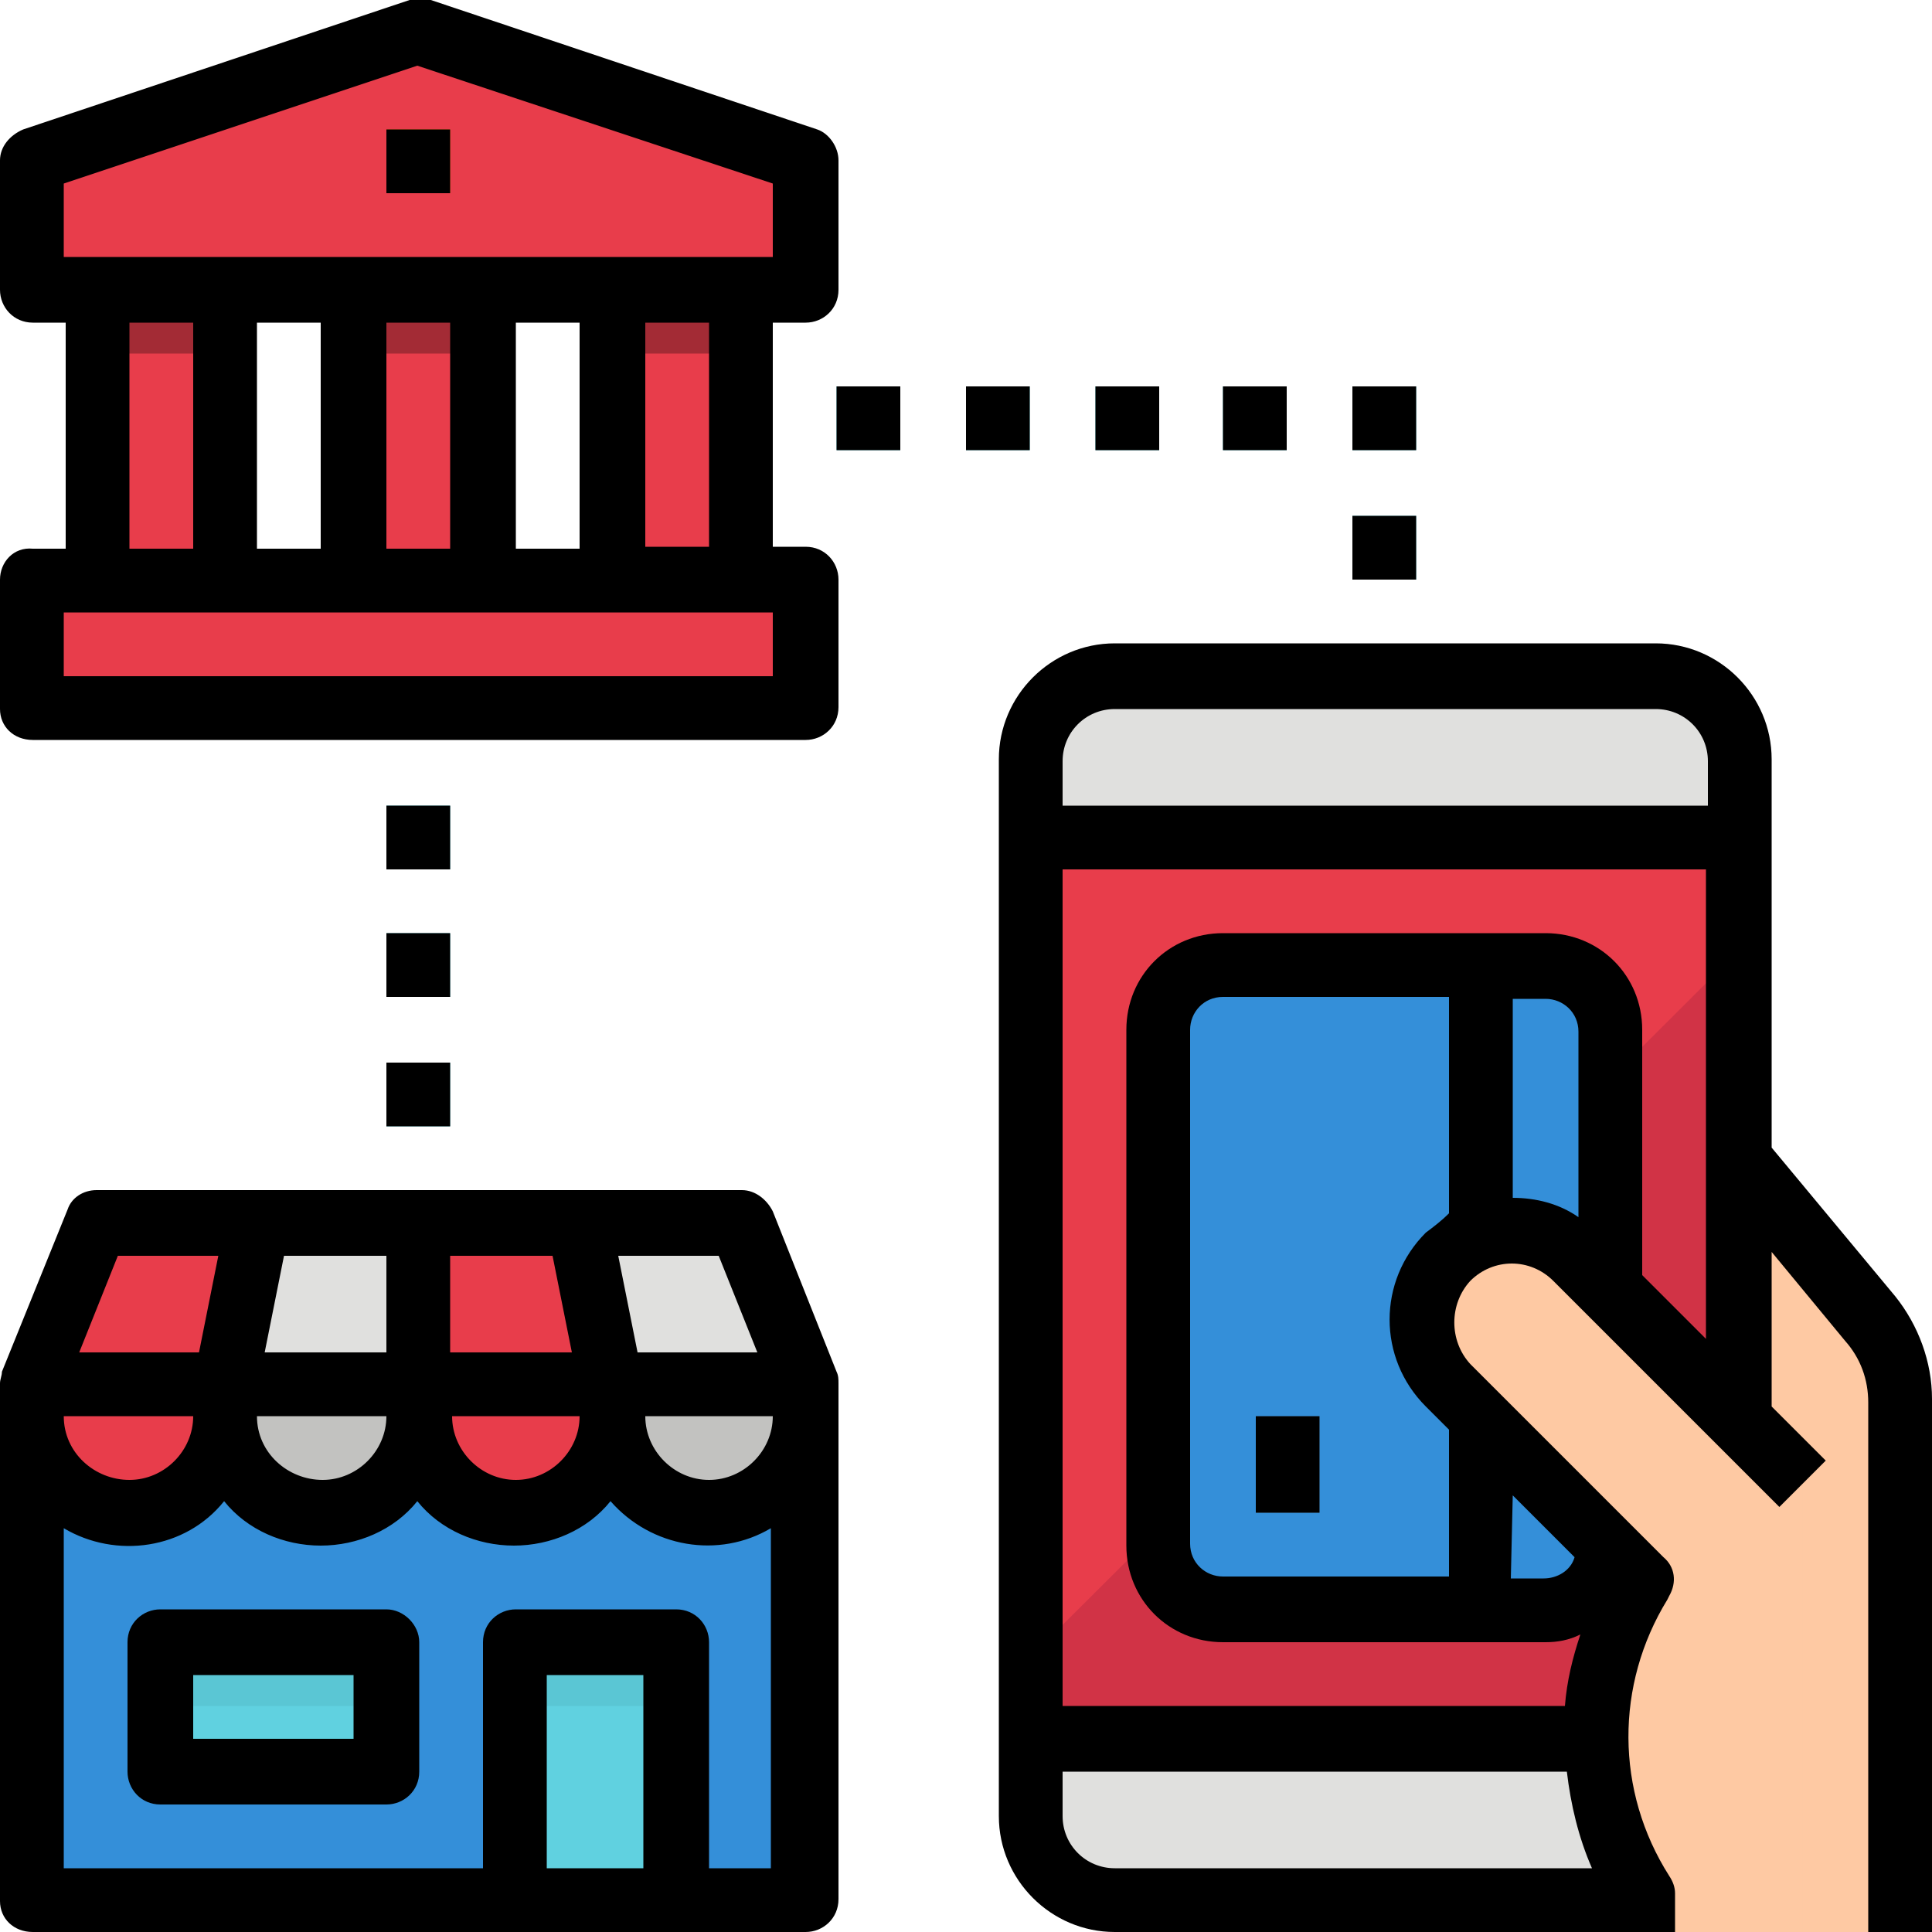 <?xml version="1.0" encoding="utf-8"?>
<!-- Generator: Adobe Illustrator 22.0.0, SVG Export Plug-In . SVG Version: 6.00 Build 0)  -->
<svg version="1.1" id="Layer_1" xmlns="http://www.w3.org/2000/svg" xmlns:xlink="http://www.w3.org/1999/xlink" x="0px" y="0px"
	 viewBox="0 0 100 100" style="enable-background:new 0 0 100 100;" xml:space="preserve">
<style type="text/css">
	.st0{fill:#FEC9A3;}
	.st1{fill:#E0E0DE;}
	.st2{fill:#E83D4B;}
	.st3{fill:#D13346;}
	.st4{fill:#348FD9;}
	.st5{fill:#62A9E6;}
	.st6{fill:#E8770C;}
	.st7{opacity:0.3;}
	.st8{fill:#60D1E0;}
	.st9{fill:#C2C2C0;}
	.st10{fill:#5AC6D4;}
</style>
<g>
	<path class="st0" d="M90,60l6.8,8.1c1,1.2,1.5,2.7,1.5,4.3V100H90V60z"/>
	<path class="st1" d="M90,39.3c0-2.4-1.9-4.3-4.3-4.3h-28c-2.4,0-4.3,1.9-4.3,4.3v4H90V39.3z"/>
	<path class="st2" d="M53.3,43.3H90V90H53.3V43.3z"/>
	<path class="st3" d="M53.3,85.8V90H90V49.2L53.3,85.8z"/>
	<path class="st1" d="M53.3,90v4c0,2.4,1.9,4.3,4.3,4.3h28c2.4,0,4.3-1.9,4.3-4.3v-4H53.3z"/>
	<path class="st4" d="M63.3,50H80c1.8,0,3.3,1.5,3.3,3.3V80c0,1.8-1.5,3.3-3.3,3.3H63.3c-1.8,0-3.3-1.5-3.3-3.3V53.3
		C60,51.5,61.5,50,63.3,50z"/>
	<path class="st5" d="M65,73.3h3.3v5H65V73.3z"/>
	<path class="st0" d="M81.7,65c-1.8-1.8-4.8-1.8-6.7,0c-1.8,1.8-1.8,4.8,0,6.7l10,10L84.9,82c-3,5-2.9,11.2,0.1,16.1v2h8.3V76.7
		L81.7,65z"/>
	<path class="st2" d="M41.7,15h-40V8.3l20-6.7l20,6.7V15z"/>
	<path class="st6" d="M20,6.7h3.3V10H20V6.7z"/>
	<path class="st2" d="M1.7,30h40v6.7h-40C1.7,36.7,1.7,30,1.7,30z"/>
	<path class="st2" d="M5,15h6.7v15H5V15z"/>
	<path class="st2" d="M18.3,15H25v15h-6.7V15z"/>
	<path class="st2" d="M31.7,15h6.7v15h-6.7V15z"/>
	<path class="st7" d="M5,15h6.7v3.3H5V15z"/>
	<path class="st7" d="M18.3,15H25v3.3h-6.7V15z"/>
	<path class="st7" d="M31.7,15h6.7v3.3h-6.7V15z"/>
	<g>
		<path class="st8" d="M20,41.7h3.3V45H20V41.7z"/>
		<path class="st8" d="M20,48.3h3.3v3.3H20V48.3z"/>
		<path class="st8" d="M20,55h3.3v3.3H20V55z"/>
		<path class="st8" d="M50,20h3.3v3.3H50V20z"/>
		<path class="st8" d="M43.3,20h3.3v3.3h-3.3V20z"/>
		<path class="st8" d="M56.7,20H60v3.3h-3.3V20z"/>
		<path class="st8" d="M63.3,20h3.3v3.3h-3.3V20z"/>
		<path class="st8" d="M70,20h3.3v3.3H70V20z"/>
		<path class="st8" d="M70,26.7h3.3V30H70V26.7z"/>
	</g>
	<path class="st4" d="M1.7,71.7h40v26.7h-40C1.7,98.4,1.7,71.7,1.7,71.7z"/>
	<path class="st2" d="M11.7,71.7h-10L5,63.3h8.3L11.7,71.7z"/>
	<path class="st2" d="M31.7,71.7h-10v-8.3H30L31.7,71.7z"/>
	<path class="st1" d="M21.7,71.7h-10l1.7-8.3h8.3V71.7z"/>
	<path class="st1" d="M41.7,71.7h-10L30,63.3h8.3L41.7,71.7z"/>
	<path class="st2" d="M1.7,71.7h10v1.7c0,2.8-2.2,5-5,5s-5-2.2-5-5C1.7,73.4,1.7,71.7,1.7,71.7z"/>
	<path class="st2" d="M21.7,71.7h10v1.7c0,2.8-2.2,5-5,5s-5-2.2-5-5V71.7z"/>
	<path class="st9" d="M11.7,71.7h10v1.7c0,2.8-2.2,5-5,5s-5-2.2-5-5C11.7,73.4,11.7,71.7,11.7,71.7z"/>
	<path class="st9" d="M31.7,71.7h10v1.7c0,2.8-2.2,5-5,5s-5-2.2-5-5V71.7z"/>
	<path class="st8" d="M8.3,85H20v6.7H8.3V85z"/>
	<path class="st8" d="M26.7,85H35v13.3h-8.3V85z"/>
	<path class="st10" d="M8.3,85H20v3.3H8.3V85z"/>
	<path class="st10" d="M26.7,85H35v3.3h-8.3V85z"/>
	<path d="M1.7,100h40c0.9,0,1.7-0.7,1.7-1.7V71.7c0,0,0,0,0-0.1c0-0.2,0-0.4-0.1-0.6l0,0L40,62.7c-0.3-0.6-0.9-1.1-1.6-1.1H5
		c-0.7,0-1.3,0.4-1.5,1L0.1,71l0,0c0,0.2-0.1,0.4-0.1,0.6c0,0,0,0,0,0.1v26.7C0,99.3,0.7,100,1.7,100z M28.3,96.7v-10h5v10H28.3z
		 M36.7,96.7V85c0-0.9-0.7-1.7-1.7-1.7h-8.3C25.8,83.3,25,84,25,85v11.7H3.3V79.1c2.7,1.6,6.3,1.1,8.3-1.4c1.2,1.5,3.1,2.3,5,2.3
		s3.8-0.8,5-2.3c1.2,1.5,3.1,2.3,5,2.3s3.8-0.8,5-2.3c2.1,2.4,5.6,3,8.3,1.4v17.6H36.7z M23.3,65h5.3l1,5h-6.3V65z M30,73.3
		c0,1.8-1.5,3.3-3.3,3.3s-3.3-1.5-3.3-3.3H30z M40,73.3c0,1.8-1.5,3.3-3.3,3.3s-3.3-1.5-3.3-3.3H40z M3.3,73.3H10
		c0,1.8-1.5,3.3-3.3,3.3S3.3,75.2,3.3,73.3z M13.3,73.3H20c0,1.8-1.5,3.3-3.3,3.3S13.3,75.2,13.3,73.3z M37.2,65l2,5H33l-1-5H37.2z
		 M20,70h-6.3l1-5H20V70z M6.1,65h5.2l-1,5H4.1L6.1,65z"/>
	<path d="M20,83.3H8.3c-0.9,0-1.7,0.7-1.7,1.7v6.7c0,0.9,0.7,1.7,1.7,1.7H20c0.9,0,1.7-0.7,1.7-1.7V85C21.7,84.1,20.9,83.3,20,83.3z
		 M18.3,90H10v-3.3h8.3V90z"/>
	<path d="M91.7,59.4V39.3c0-3.3-2.7-6-6-6h-28c-3.3,0-6,2.7-6,6V94c0,3.3,2.7,6,6,6h29v-2c0-0.3-0.1-0.6-0.3-0.9
		c-2.8-4.4-2.8-9.9-0.1-14.3l0.1-0.2c0.4-0.7,0.3-1.5-0.3-2l-10-10c-1.1-1.2-1.1-3.1,0-4.3c1.2-1.2,3.1-1.2,4.3,0L92.1,78l2.4-2.4
		l-2.8-2.8v-8l3.8,4.6c0.8,0.9,1.2,2,1.2,3.2V100h3.3V72.4c0-1.9-0.7-3.8-1.9-5.3L91.7,59.4z M57.7,36.7h28c1.5,0,2.7,1.2,2.7,2.7
		v2.3H55v-2.3C55,37.9,56.2,36.7,57.7,36.7z M55,94v-2.3h26.1c0.2,1.7,0.6,3.4,1.3,5H57.7C56.2,96.7,55,95.5,55,94z M73.8,63.8
		c-2.5,2.5-2.5,6.5,0,9L75,74v7.6H63.3c-0.9,0-1.7-0.7-1.7-1.7V53.3c0-0.9,0.7-1.7,1.7-1.7H75v11.2C74.6,63.2,74.2,63.5,73.8,63.8z
		 M78.3,77.4l3.2,3.2c-0.2,0.7-0.9,1.1-1.6,1.1h-1.7L78.3,77.4L78.3,77.4z M78.3,62V51.7H80c0.9,0,1.7,0.7,1.7,1.7V63
		C80.7,62.3,79.5,62,78.3,62z M85,66V53.3c0-2.8-2.2-5-5-5H63.3c-2.8,0-5,2.2-5,5V80c0,2.8,2.2,5,5,5H80c0.6,0,1.2-0.1,1.8-0.4
		c-0.4,1.2-0.7,2.4-0.8,3.7H55V45h33.3v24.3L85,66z"/>
	<path d="M65,73.3h3.3v5H65V73.3z"/>
	<path d="M20,6.7h3.3V10H20V6.7z"/>
	<path d="M1.7,38.3h40c0.9,0,1.7-0.7,1.7-1.7V30c0-0.9-0.7-1.7-1.7-1.7H40V16.7h1.7c0.9,0,1.7-0.7,1.7-1.7V8.3
		c0-0.7-0.5-1.4-1.1-1.6L22.3,0c-0.3-0.1-0.7-0.1-1.1,0l-20,6.7C0.5,7,0,7.6,0,8.3V15c0,0.9,0.7,1.7,1.7,1.7h1.7v11.7H1.7
		C0.7,28.3,0,29.1,0,30v6.7C0,37.6,0.7,38.3,1.7,38.3z M36.7,28.3h-3.3V16.7h3.3V28.3z M26.7,28.3V16.7H30v11.7h-3.3V28.3z
		 M13.3,28.3V16.7h3.3v11.7h-3.3V28.3z M20,16.7h3.3v11.7H20V16.7z M3.3,9.5l18.3-6.1L40,9.5v3.8H3.3V9.5z M6.7,16.7H10v11.7H6.7
		V16.7z M3.3,31.7H40V35H3.3V31.7z"/>
	<path d="M20,41.7h3.3V45H20V41.7z"/>
	<path d="M20,48.3h3.3v3.3H20V48.3z"/>
	<path d="M20,55h3.3v3.3H20V55z"/>
	<path d="M50,20h3.3v3.3H50V20z"/>
	<path d="M43.3,20h3.3v3.3h-3.3V20z"/>
	<path d="M56.7,20H60v3.3h-3.3V20z"/>
	<path d="M63.3,20h3.3v3.3h-3.3V20z"/>
	<path d="M70,20h3.3v3.3H70V20z"/>
	<path d="M70,26.7h3.3V30H70V26.7z"/>
</g>
</svg>
